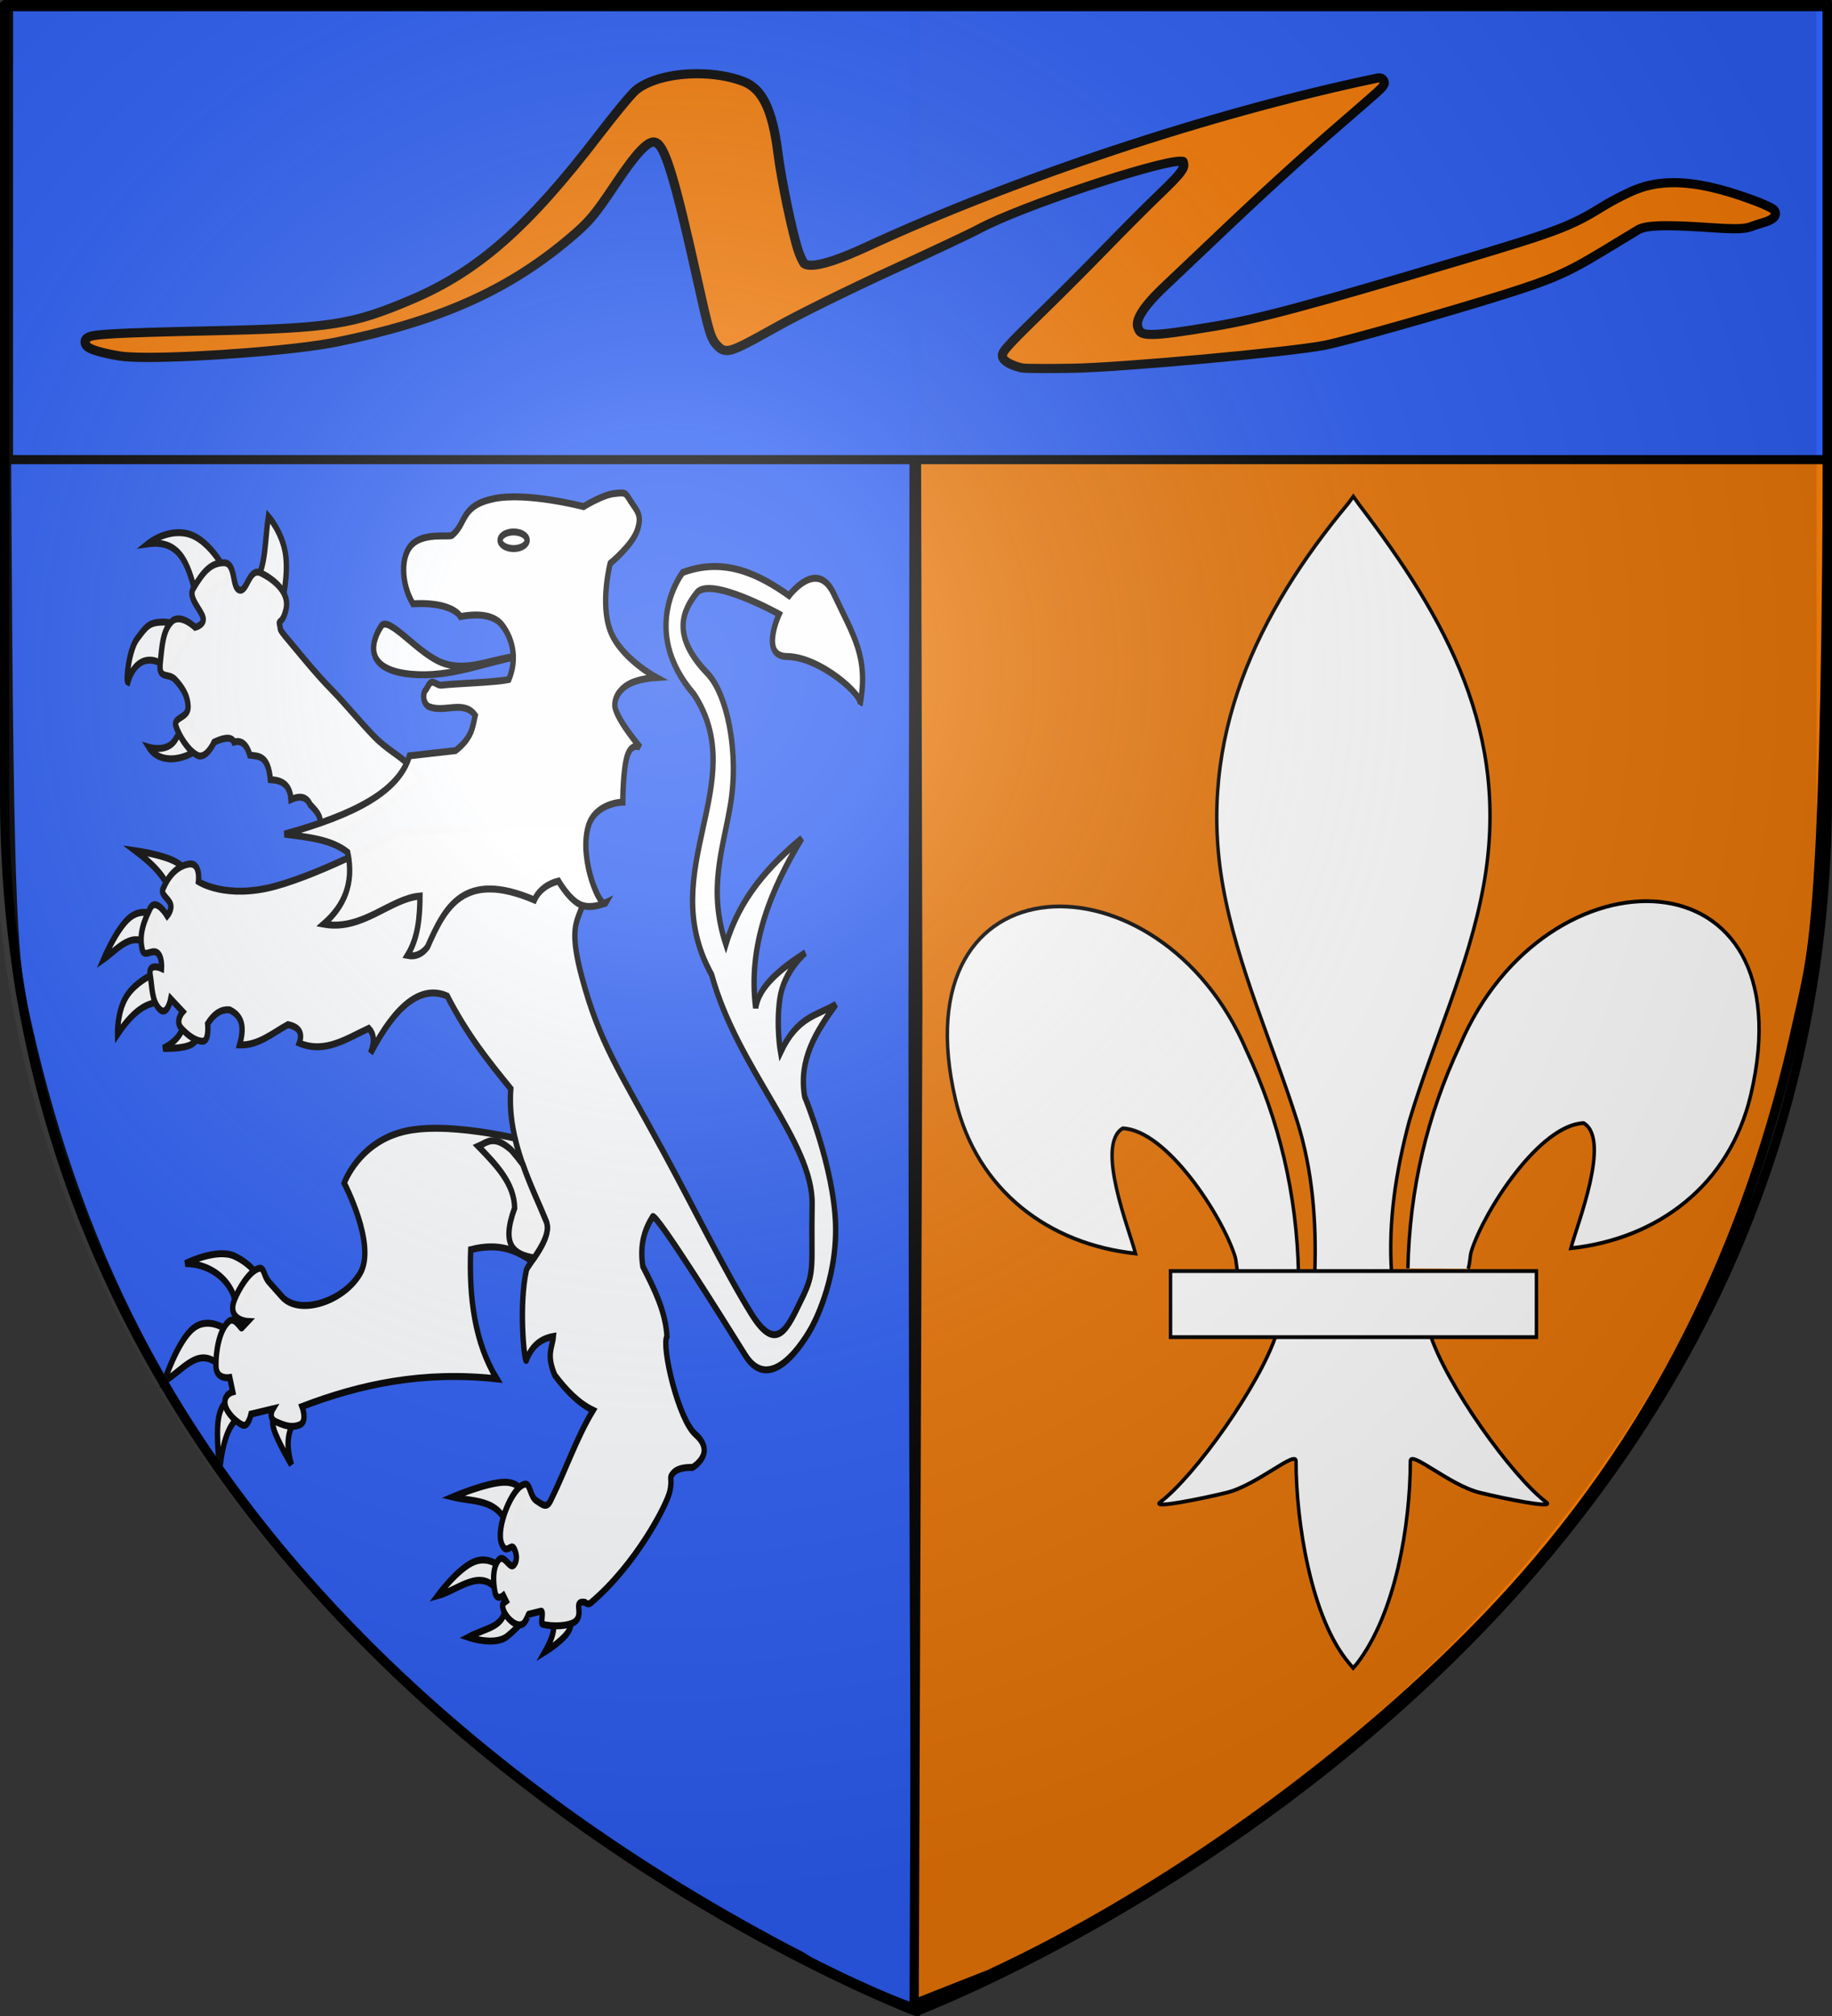 <?xml version="1.0" encoding="UTF-8" standalone="no"?>
<!-- Generator: Adobe Illustrator 16.0.0, SVG Export Plug-In . SVG Version: 6.00 Build 0)  -->

<svg
   xmlns:dc="http://purl.org/dc/elements/1.1/"
   xmlns:cc="http://creativecommons.org/ns#"
   xmlns:rdf="http://www.w3.org/1999/02/22-rdf-syntax-ns#"
   xmlns:svg="http://www.w3.org/2000/svg"
   xmlns="http://www.w3.org/2000/svg"
   xmlns:sodipodi="http://sodipodi.sourceforge.net/DTD/sodipodi-0.dtd"
   xmlns:inkscape="http://www.inkscape.org/namespaces/inkscape"
   version="1.1"
   id="svg2"
   inkscape:output_extension="org.inkscape.output.svg.inkscape"
   inkscape:export-ydpi="144"
   inkscape:export-xdpi="144"
   inkscape:export-filename="/Users/olivier/Desktop/Blason Rouge/Blason_Vide_3D.png"
   inkscape:version="0.92.2 (5c3e80d, 2017-08-06)"
   sodipodi:docname="Blason_ville_fr_oise_margny_les_compiegne.svg"
   sodipodi:version="0.32"
   x="0px"
   y="0px"
   width="600px"
   height="660px"
   viewBox="0 0 600 660"
   enable-background="new 0 0 600 660"
   xml:space="preserve"><rect x="0" y="0" width="600" height="660" fill="#333333" stroke="none"/><defs
     id="defs30445" /><sodipodi:namedview
     height="660px"
     gridtolerance="10.0"
     guidetolerance="10.0"
     objecttolerance="10.0"
     borderopacity="1.0"
     bordercolor="#666666"
     pagecolor="#ffffff"
     showgrid="false"
     inkscape:zoom="0.73"
     inkscape:cx="584.12698"
     inkscape:cy="394.67113"
     showguides="true"
     id="base"
     inkscape:guide-bbox="true"
     inkscape:current-layer="path3370"
     inkscape:window-y="-8"
     inkscape:window-x="-8"
     inkscape:window-height="706"
     inkscape:window-width="1366"
     inkscape:pageshadow="2"
     inkscape:pageopacity="0.0"
     inkscape:window-maximized="1"><sodipodi:guide
       position="-505.076,612.826"
       orientation="1,0"
       id="guide4033"
       inkscape:locked="false" /></sodipodi:namedview><desc
     id="desc4">Flag of Canton of Valais (Wallis)</desc><g
     id="layer3"
     inkscape:label="Fond Ã©cu"
     sodipodi:insensitive="true"
     inkscape:groupmode="layer"><path
       id="path4035"
       d="m 300.801,664.49 c 0,-664.456 0,-664.456 0,-664.456"
       inkscape:connector-curvature="0"
       style="fill:none;stroke:#000000" /><path
       id="path4047"
       sodipodi:nodetypes="csscccccscc"
       d="M 262.545,640.537 C 208.498,612.644 159.445,577.611 119.359,537.314 59.837,477.476 26.677,414.25 8.934,335.699 4.198,314.733 3.005,308.794 2.19,159.845 L 1.543,2.342 151.481,2.144 h 148.152 l -0.596,327.744 c 0,221.995 1.747,327.348 0.158,327.348 -1.277,0 -17.756,-6.69 -34.072,-15.111 z"
       inkscape:connector-curvature="0"
       style="fill:#2b5df2;stroke:#000000;stroke-width:3;stroke-linecap:round" /><path
       id="path5134"
       sodipodi:nodetypes="cccccssccc"
       d="M 300.596,329.734 299.795,2.143 448.161,2.341 598.53,1.945 598.472,158.722 c -0.822,146.931 -5.064,154.127 -9.765,175.655 -15.865,72.646 -46.858,136.994 -99.232,192.462 -45.083,47.745 -108.043,92.909 -165.495,119.513 l -24.585,9.684 z"
       inkscape:connector-curvature="0"
       style="fill:#f37905;fill-opacity:0.941;stroke:#000000;stroke-width:3.014;stroke-linecap:round" /></g><g
     id="layer4"
     inkscape:label="Meubles"
     inkscape:groupmode="layer"><g
       id="g3046"
       transform="matrix(0.585,0,0,0.76,29.759,144.058)"><path
         id="path1994"
         d="m 63.415,130.965 c -10.009,7.545 -24.988,8.849 -30.913,1.405 0,0 10.064,2.355 14.614,-3.091 6.175,-7.392 6.399,-10.884 7.306,-9.275 z"
         inkscape:connector-curvature="0"
         style="fill:#ffffff;fill-opacity:0.992;stroke:#000000;stroke-width:3" /><path
         id="path1996"
         d="m 44.306,99.21 c -8.764,-6.845 -19.332,-6.062 -23.607,5.059 -1.131,-0.424 0.479,-13.929 5.34,-18.828 4.998,-5.038 6.322,-6.815 13.77,-7.026 7.446,-0.211 16.86,4.216 16.86,4.216 z"
         inkscape:connector-curvature="0"
         style="fill:#ffffff;fill-opacity:0.992;stroke:#000000;stroke-width:3" /><path
         id="path1998"
         d="m 59.481,68.298 c -4.597,-12.574 -7.77,-25.739 -27.54,-23.606 0,0 9.868,-6.228 21.357,-4.496 14.198,2.141 24.639,19.382 23.887,19.672 z"
         inkscape:connector-curvature="0"
         style="fill:#ffffff;fill-opacity:0.992;stroke:#000000;stroke-width:3" /><path
         id="path2000"
         d="m 92.079,60.711 c 5.988,-5.721 5.35,-18.068 7.306,-27.821 0,0 7.657,6.674 9.554,16.018 1.898,9.344 -1.968,21.357 -1.968,21.357 z"
         inkscape:connector-curvature="0"
         style="fill:#ffffff;fill-opacity:0.992;stroke:#000000;stroke-width:3" /><path
         id="path2002"
         d="m 136.761,171.714 -9.837,-4.848 c 3.568,-3.799 -0.504,-6.834 -4.214,-9.906 -2.203,-3.65 -6.235,-3.686 -10.678,-2.107 -0.641,-6.972 -5.699,-8.264 -11.522,-8.571 -1.298,-10.634 -6.611,-10.024 -11.522,-10.538 -1.979,-5.431 -5.564,-6.455 -8.853,-5.621 -1.082,-1.962 -4.041,-2.519 -11.099,0 0,0 -4.497,7.728 -9.554,5.621 -5.059,-2.107 -9.977,-8.15 -11.804,-12.365 -1.826,-4.214 6.885,-3.372 6.745,-8.43 -0.14,-5.059 -3.513,-8.711 -7.306,-11.802 -3.793,-3.092 -9.274,0.28 -8.29,-7.026 0.984,-7.306 1.44,-13.981 6.322,-17.845 4.882,-3.865 13.209,2.389 13.209,2.389 0,0 5.444,-0.984 4.443,-4.181 C 61.8,73.288 54.352,67.878 57.234,64.085 62.995,56.497 67.35,52.914 74.375,52.843 c 7.025,-0.069 4.426,10.889 8.853,11.803 4.426,0.913 5.233,-10.047 12.223,-7.306 6.99,2.74 16.102,8.216 13.77,15.736 -1.981,6.388 -4.324,4.169 -3.554,6.448 1.076,3.183 -1.919,0.37 9.456,10.835 4.834,4.447 11.5,10.771 19.129,16.76 7.628,5.989 16.383,14.195 23.916,20.226 7.533,6.031 14.687,8.481 19.676,12.516 4.989,4.036 8.096,6.562 8.096,6.562 z"
         inkscape:connector-curvature="0"
         style="fill:#ffffff;fill-opacity:0.992;stroke:#000000;stroke-width:3" /><path
         id="path2004"
         d="m 81.688,378.003 c 1.089,-14.822 -14.084,-23.327 -28.812,-23.249 0,0 17.585,-6.806 27.621,-3.179 10.034,3.627 13.71,9.339 13.71,9.339 z"
         inkscape:connector-curvature="0"
         style="fill:#ffffff;fill-opacity:0.992;stroke:#000000;stroke-width:3" /><path
         id="path2006"
         d="m 74.138,400.258 c -13.07,-11.425 -21.684,0.105 -32.986,5.167 0,0 7.351,-17.437 16.294,-22.852 8.941,-5.414 19.473,1.193 19.473,1.193 z"
         inkscape:connector-curvature="0"
         style="fill:#ffffff;fill-opacity:0.992;stroke:#000000;stroke-width:3" /><path
         id="path2008"
         d="m 84.073,420.328 c -5.28,2.459 -9.802,7.956 -11.923,23.05 0,0 -2.185,-14.008 -0.795,-21.46 1.391,-7.453 6.359,-8.346 6.359,-8.346 z"
         inkscape:connector-curvature="0"
         style="fill:#ffffff;fill-opacity:0.992;stroke:#000000;stroke-width:3" /><path
         id="path2010"
         d="m 114.278,422.713 c -4.497,4.583 -4.909,10.916 -1.988,18.679 0,0 -7.949,-10.234 -9.935,-15.5 -1.988,-5.266 1.986,-5.564 1.986,-5.564 z"
         inkscape:connector-curvature="0"
         style="fill:#ffffff;fill-opacity:0.992;stroke:#000000;stroke-width:3" /><path
         id="path2012"
         d="m 193.118,296.464 c -5.848,10e-4 -11.482,0.341 -16.461,1.158 -26.557,4.356 -34.833,22.47 -34.833,22.47 0,0 18.115,26.552 8.981,38.777 -9.133,12.224 -34.157,18.494 -43.846,10.109 l -7.293,-6.323 c -3.564,-3.084 -2.11,-7.849 -7.73,-5.038 -5.621,2.81 -10.814,10.725 -11.956,13.614 -3.172,8.037 7.887,8.451 7.887,8.451 l -3.379,2.786 c -0.321,0.719 -3.884,-5.117 -7.293,-2.786 -5.415,3.703 -7.308,13.206 -7.167,19.247 0.14,6.042 7.73,4.914 7.73,4.914 l 1.69,6.166 c 0,0 -4.944,0.995 -4.381,5.069 0.561,4.075 6.927,8.281 9.984,9.264 3.055,0.984 4.632,-4.757 4.632,-4.757 l 12.237,-2.254 c 0,0 -3.102,3.916 1.816,5.603 4.917,1.685 8.746,2.687 13.207,1.283 4.461,-1.405 1.283,-7.887 1.283,-7.887 32.505,-9.581 67.578,-15.401 109.038,-11.924 -12.447,-15.811 -15.609,-34.98 -14.615,-55.645 16.252,-3.176 25.67,0.468 34.27,4.945 4.147,-4.592 10.693,-11.947 8.043,-17.026 -5.135,-9.839 -13.336,-22.109 -17.495,-35.959 -10.886,-1.823 -28.433,-4.261 -44.349,-4.257 z"
         inkscape:connector-curvature="0"
         style="fill:#ffffff;fill-opacity:0.992;stroke:#000000;stroke-width:3" /><path
         id="path2014"
         d="m 44.132,194.395 c -2.452,-6.44 -9.972,-12.1 -19.274,-17.487 0,0 12.867,1.391 20.467,3.975 7.6,2.583 9.935,6.359 9.935,6.359 z"
         inkscape:connector-curvature="0"
         style="fill:#ffffff;fill-opacity:0.992;stroke:#000000;stroke-width:3" /><path
         id="path2016"
         d="m 33.402,218.042 c -10.232,-7.085 -17.934,1.023 -26.229,5.564 0,0 7.164,-13.166 14.515,-17.836 7.353,-4.671 14.894,-0.843 14.894,-0.843 z"
         inkscape:connector-curvature="0"
         style="fill:#ffffff;fill-opacity:0.992;stroke:#000000;stroke-width:3" /><path
         id="path2018"
         d="m 40.357,242.086 c -7.214,0.068 -14.891,1.814 -25.436,13.909 0,0 -0.347,-9.687 4.969,-16.294 5.315,-6.607 16.294,-10.135 16.294,-10.135 z"
         inkscape:connector-curvature="0"
         style="fill:#ffffff;fill-opacity:0.992;stroke:#000000;stroke-width:3" /><path
         id="path2020"
         d="m 51.881,251.647 c -0.563,3.908 -4.917,7.957 -11.388,10.389 0,0 11.489,0.423 16.159,-1.868 4.67,-2.291 3.576,-5.962 3.576,-5.962 z"
         inkscape:connector-curvature="0"
         style="fill:#ffffff;fill-opacity:0.992;stroke:#000000;stroke-width:3" /><path
         id="path2022"
         d="m 256.156,506.569 c 3.506,2.249 5.008,5.9 -1.988,15.498 0,0 9.837,-4.669 13.115,-8.742 3.279,-4.074 0,-7.552 0,-7.552 z"
         inkscape:connector-curvature="0"
         style="fill:#ffffff;fill-opacity:0.992;stroke:#000000;stroke-width:3" /><path
         id="path2024"
         d="m 232.31,501.402 c -0.443,10.311 -10.166,9.821 -21.063,14.307 0,0 14.804,3.975 21.858,-0.397 7.054,-4.371 10.333,-8.345 10.333,-8.345 z"
         inkscape:connector-curvature="0"
         style="fill:#ffffff;fill-opacity:0.992;stroke:#000000;stroke-width:3" /><path
         id="path2026"
         d="m 228.336,496.235 c -9.746,-10.988 -22.513,-0.845 -34.178,1.59 0,0 11.427,-11.923 20.665,-14.705 9.24,-2.781 16.296,3.578 16.296,3.578 z"
         inkscape:connector-curvature="0"
         style="fill:#ffffff;fill-opacity:0.992;stroke:#000000;stroke-width:3" /><path
         id="path2028"
         d="m 235.093,472.787 c -3.935,-17.374 -19.707,-15.023 -32.588,-17.486 0,0 19.075,-6.26 29.01,-6.359 9.937,-0.099 10.732,5.962 10.732,5.962 z"
         inkscape:connector-curvature="0"
         style="fill:#ffffff;fill-opacity:0.992;stroke:#000000;stroke-width:3" /><path
         id="path2030"
         sodipodi:nodetypes="csccccscccscscccscssscssccssccssssssssccccsscccccccccssccsscssscssscsccssssssccccscscss"
         d="m 345.078,100.404 c 11.076,8.859 18.09,34.112 12.862,57.336 -4.398,19.543 -12.499,35.913 -2.429,59.507 7.891,-20.263 24.123,-33.851 42.525,-45.704 -17.67,22.65 -30.265,46.266 -25.833,73.126 1.639,-9.221 13.588,-16.724 27.819,-23.845 0,0 -12.122,7.948 -14.306,19.871 -2.186,11.922 0.398,23.05 0.398,23.05 9.536,-15.65 20.485,-15.754 30.998,-20.665 -11.013,11.765 -21.045,23.813 -17.487,39.742 0,0 16.294,30.204 17.288,55.042 0.994,24.839 -13.313,44.312 -13.313,44.312 0,0 -21.492,31.562 -37.359,11.923 -12.476,-15.443 -49.121,-60.528 -51.663,-59.613 -4.446,5.425 -7.435,11.824 -5.564,21.46 6.454,9.714 12.76,19.454 13.511,30.205 -3.215,3.929 6.197,35.502 15.897,42.125 12.02,8.209 -1.589,14.308 -1.589,14.308 0,0 -7.353,-0.397 -10.533,2.186 -3.179,2.583 -0.414,2.09 -2.185,8.147 -1.744,5.96 -19.17,31.763 -44.401,48.092 -1.391,0.9 -3.142,-0.354 -3.142,-0.354 -6.753,-0.759 -0.8,4.401 -4.872,7.904 -2.978,2.562 -14.168,2.715 -18.937,1.502 -1.062,-0.27 0.909,-5.893 -0.72,-5.582 l -6.955,1.332 c -0.053,-0.009 -0.458,1.053 -1.779,2.886 -3.429,4.761 -11.667,-1.655 -12.608,-5.45 -0.621,-2.502 0.339,-2.085 1.819,-3.034 l -1.59,-2.459 c 0,0 -3.723,2.522 -4.717,-1.547 -0.994,-4.068 -1.453,-9.887 1.725,-13.463 3.18,-3.577 6.511,3.791 8.744,1.967 2.232,-1.824 1.854,-4.996 0.184,-7.299 -1.67,-2.303 -4.236,3.093 -6.863,-1.91 -3.554,-6.768 5.883,-24.704 13.037,-25.764 2.953,-0.437 2.783,5.365 6.359,7.153 3.578,1.788 5.763,3.386 7.949,0 8.355,-12.937 14.483,-27.024 23.846,-38.947 -7.991,-2.942 -14.964,-8.425 -21.462,-15.101 -4.859,-9.01 -1.396,-11.779 -0.793,-16.691 -6.364,0.874 -11.861,3.487 -15.238,10.333 -1.066,0.355 -4.211,-23.765 0.135,-38.947 0.643,-2.242 14.814,-13.801 11.128,-20.865 -7.637,-14.632 -22.083,-34.62 -19.87,-57.229 -12.937,-12.261 -24.193,-23 -35.57,-39.941 -14.306,-4.768 -28.614,3.444 -42.921,24.641 2.614,-5.344 1.675,-8.556 -0.994,-10.73 -12.467,4.434 -24.465,10.982 -38.947,6.359 1.941,-4.173 0.175,-6.955 -6.359,-7.949 -8.652,3.624 -16.419,9.021 -27.024,8.744 2.163,-6.239 2.748,-12.005 -5.564,-15.102 -5.297,-0.392 -9.135,2.129 -12.32,5.961 0,0 0.994,7.551 -2.781,7.551 -3.775,0 -8.148,-2.384 -11.923,-5.563 -3.775,-3.179 0.795,-7.155 0.795,-7.155 l -6.756,-5.563 c 0,0 -1.988,7.948 -6.359,4.371 -4.371,-3.577 -3.974,-9.24 -5.166,-14.704 -1.193,-5.465 6.359,-2.782 6.359,-2.782 0,0 0.448,-5.365 -2.559,-6.806 -3.005,-1.441 -7.079,2.236 -8.171,-1.143 -2.186,-6.756 1.193,-12.916 4.371,-17.883 3.18,-4.968 9.538,3.179 9.538,3.179 0,0 2.931,-2.633 1.814,-5.092 -1.117,-2.459 -5.489,-3.949 -4.198,-6.433 2.582,-4.968 7.353,-9.736 14.306,-10.73 6.955,-0.994 5.564,7.551 5.564,7.551 0,0 15.302,7.75 42.923,1.988 27.621,-5.764 69.15,-23.05 69.15,-23.05 l 100.945,-4.77 c 0,0 3.179,9.935 3.576,26.627 0.398,16.693 -11.873,11.675 -1.986,40.14 9.885,28.465 20.894,40.306 45.901,75.709 15.431,21.843 34.606,51.663 49.083,69.548 14.477,17.885 20.503,5.467 28.217,-6.557 7.712,-12.025 5.091,-13.666 5.761,-40.537 0.671,-26.871 -41.91,-58.477 -56.233,-98.957 -32.53,-45.071 22.675,-82.663 -9.937,-120.817 -30.99,-27.75 -6.357,-52.459 -6.357,-52.459 23.675,-6.906 43.305,1.05 59.612,9.935 0,0 15.619,-16.293 25.037,-0.794 10.922,17.974 19.656,27.087 14.706,47.691 2.554,-3.406 -22.027,-20.51 -40.935,-20.667 -15.222,-0.126 -4.371,-18.281 -4.371,-18.281 0,0 -38.55,-16.493 -46.101,-9.141 -7.555,7.349 -14.749,18.088 5.858,34.571 z"
         inkscape:connector-curvature="0"
         style="fill:#ffffff;fill-opacity:0.992;stroke:#000000;stroke-width:3" /><path
         id="path2032"
         d="m 240.174,93.029 c -19.937,2.844 -38.987,9.392 -60.7,7.868 -29.46,-2.067 -20.884,-16.157 -16.86,-20.795 3.835,-4.421 18.957,10.361 32.035,15.174 15.177,5.585 30.354,-1.493 45.525,-2.247 z"
         inkscape:connector-curvature="0"
         style="fill:#ffffff;fill-opacity:0.992;stroke:#000000;stroke-width:3" /><path
         id="path2034"
         d="m 230.62,80.102 c -4.789,-5.09 -14.194,-5.348 -23.745,-4.075 -1.6,-2.183 -8.602,-6.27 -26.557,-5.479 -6.471,-8.206 -7.557,-21.16 0.281,-26.134 7.172,-4.551 20.208,-2.447 21.639,-3.372 8.388,-5.425 4.637,-12.646 23.044,-15.738 18.405,-3.091 50.583,3.372 50.583,3.372 0,0 10.538,-5.058 17.143,-5.621 6.603,-0.562 6.042,-0.562 9.274,3.372 3.23,3.935 6.533,5.692 3.653,12.365 -2.881,6.674 -15.175,14.332 -15.175,14.332 0,0 -5.761,17.072 0,28.945 5.761,11.873 25.853,20.233 25.853,20.233 -9.092,0.478 -16.102,2.147 -19.952,5.62 -2.155,1.687 -4.017,4.934 -3.092,7.588 2.188,6.269 14.051,16.861 14.051,16.861 0,0 -4.847,-2.249 -7.306,3.654 -2.459,5.901 -2.529,19.952 -2.529,19.952 0,0 -15.598,0.201 -19.391,10.678 -5.252,14.508 7.455,36.403 10.117,32.599 0,0 -8.29,3.161 -14.614,0.842 -6.322,-2.318 -12.083,-10.117 -12.083,-10.117 -6.07,1.102 -11.148,4.065 -13.49,8.15 -39.759,-13.062 -50.15,3.242 -59.856,20.235 -3.013,3.051 -6.728,4.348 -11.241,3.652 6.012,-7.607 6.937,-16.484 7.027,-25.573 -16.707,1.056 -32.194,15.159 -53.957,12.084 11.266,-7.597 17.183,-17.332 13.49,-30.912 -9.257,-5.677 -22.539,-6.526 -35.409,-7.868 39.442,-8.394 64.139,-18.399 69.974,-33.722 l 25.855,-2.249 c 9.31,-5.573 9.568,-10.322 10.959,-15.174 -6.321,-6.703 -16.72,-1.117 -25.573,-3.654 -3.732,-1.07 -3.984,-5.9 -2.212,-7.221 0.887,-0.661 1.862,-3.066 3.382,-3.386 1.522,-0.321 3.59,1.443 5.535,1.248 7.254,-0.723 30.281,-1.158 37.694,-2.444 4.537,-8.307 2.631,-16.663 -3.372,-23.043 z"
         inkscape:connector-curvature="0"
         style="fill:#ffffff;fill-opacity:0.992;stroke:#000000;stroke-width:3" /><path
         id="path2036"
         d="m 244.233,43.177 c 0.003,1.976 -3.379,3.579 -7.55,3.579 -4.172,0 -7.555,-1.603 -7.552,-3.579 -0.003,-1.977 3.379,-3.579 7.552,-3.579 4.171,-10e-4 7.553,1.601 7.55,3.579 z"
         inkscape:connector-curvature="0"
         style="fill:#ffffff;fill-opacity:0.992;stroke:#000000;stroke-width:3" /><path
         id="path3914"
         d="m 225.385,301.816 c -3.341,-0.059 -5.744,1.498 -8.512,2.409 10.126,8.031 20.214,16.072 20.373,26.633 -7.916,16.535 0.197,20.046 10.892,21.47 4.077,-4.599 9.222,-11.049 6.822,-15.649 -3.691,-7.075 -8.951,-15.423 -13.176,-24.693 -1.799,-1.896 -3.847,-3.887 -6.259,-6.04 -4.374,-3.059 -7.543,-4.085 -10.14,-4.13 z"
         inkscape:connector-curvature="0"
         style="fill:#ffffff;fill-opacity:0.992;stroke:#000000;stroke-width:3" /></g><rect
       id="rect5136"
       x="2.775"
       y="1.266"
       width="595.642"
       height="149.213"
       style="fill:#2b5df2;fill-opacity:0.992;stroke:#000000;stroke-width:2.993;stroke-linecap:round" /><g
       id="g1878"
       transform="matrix(0.377,0,0,0.42,307.653,159.587)"><path
         id="path1876"
         sodipodi:nodetypes="ccscscc"
         d="m 407.029,608.699 c 1.424,-61.955 16.75,-119.538 45.288,-174.107 74.716,-157.187 302.921,-153.433 252.616,38.812 -18.537,70.838 -81.51,112.474 -156.319,119.615 5.401,-18.665 35.101,-84.653 11.125,-97.563 -38.339,1.449 -85.944,67.707 -97.392,99.301 -1.654,4.536 -1.191,9.779 -3.037,14.241"
         inkscape:connector-curvature="0"
         style="fill:#ffffff;stroke:#000000;stroke-width:3" /><g
         id="g5187"
         transform="translate(-38.532,-48.577)"><g
           id="g13018"
           transform="translate(0,4)"><path
             id="path1902"
             sodipodi:nodetypes="ccscscc"
             d="M 350.522,657.372 C 349.098,595.417 333.772,537.834 305.234,483.265 230.518,326.078 2.313,329.832 52.618,522.077 c 18.537,70.838 81.509,112.474 156.319,119.615 -5.401,-18.667 -35.101,-84.653 -11.125,-97.563 38.339,1.449 85.944,67.705 97.392,99.301 1.654,4.536 1.191,9.779 3.037,14.241"
             inkscape:connector-curvature="0"
             style="fill:#ffffff;stroke:#000000;stroke-width:3" /><path
             id="path3734"
             sodipodi:nodetypes="csccccsccc"
             d="m 393.625,57.12 c -78.713,84.851 -131.563,182.963 -108.781,298.033 12.569,63.483 43.043,122.279 64.531,183.438 13.437,38.37 16.872,78.452 15.282,118.78 h 66.781 c -3.197,-40.626 3.806,-79.996 15.28,-118.78 20.476,-61.538 51.626,-119.906 64.531,-183.438 24.129,-118.78 -32.506,-208.36 -108.437,-297.658 l -4.642,-5.918 z"
             inkscape:connector-curvature="0"
             style="fill:#ffffff;stroke:#000000;stroke-width:3" /><path
             id="path6395"
             sodipodi:nodetypes="cssscccssscc"
             d="m 331.343,704.402 c -13.959,39.13 -70.887,110.792 -101.123,131.218 -7.842,5.299 37.485,-3.05 57.779,-7.499 26.619,-5.834 61.218,-34.197 60.407,-24.187 -0.075,45.839 12.81,122.325 46.406,157.468 l 3.182,3.389 3.285,-3.389 c 33.578,-39.17 46.238,-108.042 46.406,-157.468 -0.81,-10.009 33.788,18.353 60.407,24.187 20.295,4.45 65.624,12.798 57.782,7.499 -30.239,-20.426 -87.133,-92.087 -101.095,-131.218 z"
             inkscape:connector-curvature="0"
             style="fill:#ffffff;stroke:#000000;stroke-width:3" /><rect
             id="rect4623"
             x="239.351"
             y="655.381"
             width="317.888"
             height="51.503"
             style="fill:#ffffff;stroke:#000000;stroke-width:3" /></g></g></g><g
       id="g5714"
       transform="matrix(5.598,0,0,6.473,-1040.831,-1210.519)"><g
         id="g5716"
         inkscape:label="Fond Ã©cu" /><g
         id="g5718"
         inkscape:label="Meubles"><g
           id="g4374"
           transform="matrix(1.495,0,0,1.853,154.853,25.051)" /><g
           id="g4366"
           transform="matrix(1.495,0,0,1.853,154.853,25.051)" /><g
           id="g4382"
           transform="matrix(1.495,0,0,1.853,154.853,25.051)" /></g><g
         id="layer5"
         inkscape:label="chef" /><g
         id="layer7"
         inkscape:label="onciale" /><g
         id="layer6"
         inkscape:label="minchef" /><g
         id="layer8"
         inkscape:label="croix" /><g
         id="g5727"
         inkscape:label="Reflet final" /><g
         id="g5729"
         inkscape:label="Contour final"><g
           id="path3370"><path
             d="m 247.06,205.65 c -1.188,0 -1.316,-0.024 -1.359,-0.033 -0.012,-0.002 -1.126,-0.22 -1.126,-0.618 0,-0.199 0.124,-0.371 2.554,-2.411 0.887,-0.745 2.45,-2.1 3.484,-3.022 1.037,-0.924 2.42,-2.122 3.084,-2.672 1.367,-1.132 1.544,-1.364 1.478,-1.628 -0.017,-0.068 -0.03,-0.09 -0.034,-0.095 0,0.001 -0.001,0.001 -0.003,0.001 -0.012,0 -0.057,-0.007 -0.163,-0.007 -1.388,0 -9.386,2.321 -11.722,3.402 -0.541,0.25 -2.883,1.206 -5.221,2.13 -2.329,0.921 -5.272,2.175 -6.56,2.796 -2.093,1.009 -2.622,1.245 -3.018,1.245 -0.249,0 -0.4,-0.105 -0.525,-0.219 -0.421,-0.381 -0.468,-0.514 -1.253,-3.564 -1.044,-4.057 -1.716,-6.324 -2.275,-6.684 -0.084,-0.054 -0.159,-0.079 -0.236,-0.079 -0.514,0 -1.429,1.094 -2.255,2.164 -1.234,1.598 -1.518,1.884 -2.754,2.781 -3.576,2.593 -7.632,4.141 -13.564,5.176 -2.383,0.416 -8.03,0.772 -10.981,0.772 -0.783,0 -1.353,-0.024 -1.694,-0.072 -2.006,-0.283 -2.006,-0.565 -2.006,-0.701 0,-0.301 0.341,-0.357 1.697,-0.423 1.015,-0.049 2.69,-0.093 5.603,-0.147 7.111,-0.133 8.33,-0.298 11.857,-1.604 3.84,-1.421 6.795,-3.676 10.906,-8.317 0.845,-0.954 1.896,-2.073 2.18,-2.267 0.748,-0.511 2.08,-0.815 3.563,-0.815 0.986,0 1.915,0.134 2.688,0.386 1.126,0.368 1.717,1.425 2.042,3.647 0.2,1.372 0.843,4.04 1.186,4.922 0.132,0.338 0.296,0.602 0.348,0.648 0.071,0.054 0.21,0.084 0.399,0.084 0.612,0 1.698,-0.31 3.228,-0.922 8.808,-3.52 20.206,-6.783 29.746,-8.515 l 0.062,-0.012 c 0.076,-0.015 0.136,-0.026 0.195,-0.026 0.157,0 0.249,0.084 0.283,0.162 0.09,0.209 0.09,0.209 -2.076,1.829 l -0.408,0.305 c -2.442,1.828 -4.753,3.651 -7.493,5.911 -0.925,0.763 -2.192,1.802 -2.824,2.315 -1.201,0.977 -1.739,1.673 -1.6,2.07 0.081,0.231 0.135,0.383 0.832,0.383 0.661,0 1.794,-0.145 3.652,-0.413 2.637,-0.38 5.479,-1.039 14.476,-3.358 5.611,-1.446 6.388,-1.702 8.319,-2.74 0.516,-0.277 1.357,-0.647 1.874,-0.824 0.677,-0.232 1.4,-0.344 2.21,-0.344 1.267,0 2.776,0.286 4.612,0.874 1.18,0.378 1.259,0.506 1.293,0.561 0.043,0.07 0.047,0.154 0.011,0.23 -0.081,0.169 -0.369,0.274 -0.596,0.333 -0.266,0.068 -0.656,0.179 -0.87,0.246 -0.185,0.058 -0.473,0.086 -0.907,0.086 -0.317,0 -0.712,-0.014 -1.206,-0.044 -1.216,-0.073 -2.085,-0.107 -2.735,-0.107 -0.897,0 -1.418,0.064 -1.69,0.206 l -2.117,1.109 c -2.024,1.061 -2.939,1.405 -5.753,2.17 -3.418,0.928 -9.288,2.365 -10.468,2.563 -2.065,0.346 -11.814,1.117 -14.692,1.161 -0.588,0.011 -1.169,0.015 -1.678,0.015 z"
             id="path30423"
             inkscape:connector-curvature="0"
             style="fill:#f37905;fill-opacity:1" /><path
             d="m 226.717,190.971 c 0.905,0 1.825,0.12 2.593,0.371 1.019,0.333 1.561,1.335 1.871,3.459 0.203,1.389 0.85,4.07 1.198,4.967 0.129,0.331 0.318,0.666 0.421,0.745 0.126,0.096 0.318,0.145 0.579,0.145 0.661,0 1.761,-0.312 3.34,-0.943 8.731,-3.489 20.233,-6.782 29.689,-8.499 0.087,-0.016 0.161,-0.033 0.202,-0.033 0.159,0 -0.202,0.262 -2.377,1.889 -2.434,1.821 -4.77,3.665 -7.502,5.918 -0.919,0.758 -2.189,1.8 -2.822,2.314 -1.318,1.071 -1.849,1.804 -1.673,2.306 0.13,0.37 0.332,0.548 1.089,0.548 0.675,0 1.793,-0.142 3.696,-0.416 2.639,-0.38 5.542,-1.053 14.509,-3.364 5.656,-1.458 6.42,-1.71 8.384,-2.765 0.503,-0.27 1.327,-0.633 1.831,-0.805 0.637,-0.218 1.332,-0.328 2.111,-0.328 1.251,0 2.72,0.284 4.519,0.86 0.596,0.191 1.114,0.395 1.149,0.453 0.036,0.058 -0.155,0.162 -0.425,0.231 -0.269,0.069 -0.668,0.182 -0.885,0.251 -0.152,0.048 -0.417,0.072 -0.815,0.072 -0.312,0 -0.704,-0.015 -1.187,-0.044 -1.183,-0.071 -2.076,-0.108 -2.754,-0.108 -0.987,0 -1.519,0.078 -1.828,0.239 -0.252,0.132 -1.204,0.631 -2.117,1.109 -2.003,1.05 -2.903,1.389 -5.695,2.147 -3.432,0.932 -9.257,2.358 -10.439,2.556 -2.06,0.345 -11.772,1.112 -14.646,1.157 -0.605,0.009 -1.187,0.014 -1.674,0.014 -0.703,0 -1.208,-0.009 -1.301,-0.027 -0.432,-0.083 -0.915,-0.289 -0.915,-0.392 0,-0.128 0.609,-0.68 2.472,-2.245 0.888,-0.745 2.458,-2.107 3.49,-3.027 1.032,-0.919 2.416,-2.119 3.077,-2.666 1.418,-1.174 1.653,-1.452 1.554,-1.844 -0.058,-0.232 -0.141,-0.283 -0.462,-0.283 -1.44,0 -9.442,2.316 -11.848,3.429 -0.535,0.248 -2.878,1.203 -5.206,2.123 -2.328,0.92 -5.289,2.182 -6.579,2.804 -1.889,0.911 -2.549,1.216 -2.887,1.216 -0.146,0 -0.232,-0.057 -0.332,-0.147 -0.371,-0.336 -0.417,-0.47 -1.185,-3.454 -1.254,-4.871 -1.804,-6.451 -2.376,-6.819 -0.127,-0.082 -0.256,-0.125 -0.396,-0.125 -0.542,0 -1.233,0.655 -2.478,2.267 -1.215,1.573 -1.493,1.854 -2.704,2.732 -3.549,2.574 -7.544,4.097 -13.444,5.126 -2.306,0.402 -7.917,0.767 -10.928,0.767 -0.733,0 -1.311,-0.022 -1.651,-0.069 -1.013,-0.143 -1.781,-0.347 -1.781,-0.472 0,-0.162 1.504,-0.235 7.037,-0.338 7.122,-0.133 8.404,-0.307 11.957,-1.622 3.906,-1.446 6.851,-3.689 11.013,-8.39 0.947,-1.07 1.907,-2.071 2.133,-2.226 0.731,-0.497 2.048,-0.764 3.398,-0.764 m 0,-0.463 c -1.541,0 -2.935,0.323 -3.729,0.865 -0.34,0.232 -1.518,1.507 -2.227,2.308 -4.079,4.607 -7.006,6.841 -10.798,8.245 -3.485,1.29 -4.694,1.453 -11.758,1.585 -2.916,0.055 -4.594,0.099 -5.612,0.148 -0.551,0.027 -0.925,0.055 -1.176,0.089 -0.191,0.026 -0.773,0.106 -0.773,0.565 0,0.437 0.557,0.585 0.889,0.673 0.352,0.093 0.828,0.185 1.341,0.257 0.356,0.05 0.94,0.076 1.737,0.076 2.964,0 8.638,-0.358 11.034,-0.777 5.978,-1.043 10.07,-2.606 13.683,-5.226 1.25,-0.906 1.565,-1.224 2.805,-2.83 0.629,-0.814 1.089,-1.347 1.448,-1.678 0.403,-0.372 0.567,-0.382 0.584,-0.382 0.022,0 0.06,0.023 0.076,0.033 0.54,0.348 1.405,3.562 2.173,6.548 0.769,2.987 0.832,3.231 1.321,3.674 0.096,0.087 0.321,0.29 0.719,0.29 0.484,0 1.097,-0.285 3.148,-1.275 1.283,-0.619 4.217,-1.869 6.541,-2.788 2.342,-0.926 4.691,-1.884 5.236,-2.136 2.464,-1.14 10.078,-3.299 11.525,-3.373 -0.067,0.187 -0.446,0.542 -1.393,1.327 -0.666,0.551 -2.052,1.753 -3.091,2.678 -1.032,0.92 -2.593,2.274 -3.478,3.017 -0.972,0.816 -1.573,1.332 -1.95,1.674 -0.551,0.5 -0.685,0.677 -0.685,0.903 0,0.546 1.022,0.784 1.335,0.844 0.07,0.013 0.199,0.038 1.417,0.038 0.512,0 1.094,-0.005 1.684,-0.014 2.885,-0.044 12.665,-0.818 14.738,-1.165 1.212,-0.203 7.001,-1.62 10.497,-2.569 2.841,-0.771 3.764,-1.12 5.812,-2.193 l 0.379,-0.198 1.738,-0.911 c 0.221,-0.116 0.729,-0.172 1.551,-0.172 0.644,0 1.507,0.034 2.717,0.107 0.5,0.03 0.9,0.045 1.224,0.045 0.472,0 0.78,-0.031 0.999,-0.099 0.206,-0.065 0.598,-0.176 0.855,-0.242 0.619,-0.16 0.73,-0.39 0.767,-0.466 0.068,-0.14 0.059,-0.296 -0.023,-0.428 -0.071,-0.115 -0.16,-0.26 -1.435,-0.668 -1.867,-0.598 -3.406,-0.889 -4.705,-0.889 -0.844,0 -1.599,0.118 -2.309,0.36 -0.529,0.181 -1.389,0.559 -1.916,0.842 -1.903,1.023 -2.675,1.276 -8.254,2.714 -8.985,2.316 -11.82,2.973 -14.444,3.351 -1.844,0.266 -2.965,0.409 -3.608,0.409 -0.499,0 -0.517,-0.051 -0.576,-0.219 -0.038,-0.108 -0.04,-0.56 1.527,-1.834 0.632,-0.514 1.899,-1.553 2.825,-2.317 2.737,-2.258 5.044,-4.078 7.483,-5.903 l 0.408,-0.305 c 0.817,-0.612 1.311,-0.981 1.618,-1.22 0.394,-0.307 0.679,-0.529 0.534,-0.865 -0.082,-0.19 -0.291,-0.312 -0.534,-0.312 -0.089,0 -0.169,0.015 -0.254,0.032 l -0.058,0.011 c -9.558,1.736 -20.978,5.005 -29.803,8.531 -1.494,0.597 -2.543,0.9 -3.116,0.9 -0.124,0 -0.187,-0.016 -0.212,-0.024 -0.058,-0.079 -0.181,-0.295 -0.28,-0.55 -0.339,-0.872 -0.976,-3.516 -1.175,-4.877 -0.339,-2.32 -0.98,-3.431 -2.213,-3.834 -0.803,-0.262 -1.765,-0.4 -2.783,-0.4 z"
             id="path30425"
             inkscape:connector-curvature="0" /></g></g></g></g><g
     id="layer2"
     inkscape:label="Reflet final"
     sodipodi:insensitive="true"
     inkscape:groupmode="layer"><radialGradient
       id="path2875_1_"
       cx="304.829"
       cy="424.469"
       r="300"
       gradientTransform="matrix(1.353 0 0 -1.349 -194.039 791.205)"
       gradientUnits="userSpaceOnUse"><stop
         offset="0"
         style="stop-color:#FFFFFF;stop-opacity:0.314"
         id="stop30431" /><stop
         offset="0.19"
         style="stop-color:#FFFFFF;stop-opacity:0.251"
         id="stop30433" /><stop
         offset="0.6"
         style="stop-color:#6B6B6B;stop-opacity:0.126"
         id="stop30435" /><stop
         offset="1"
         style="stop-color:#000000;stop-opacity:0.126"
         id="stop30437" /></radialGradient><path
       id="path2875"
       sodipodi:nodetypes="cccccc"
       inkscape:export-ydpi="144"
       inkscape:export-xdpi="144"
       fill="url(#path2875_1_)"
       d="   M296.428,657.57c0,0,298.499-112.32,298.499-397.771c0-285.452,0-258.552,0-258.552H-2.072v258.552   C-2.072,545.25,296.428,657.57,296.428,657.57z" /></g><g
     id="layer1"
     inkscape:label="Contour final"
     sodipodi:insensitive="true"
     inkscape:groupmode="layer"><path
       id="path1411"
       sodipodi:nodetypes="cccccc"
       inkscape:export-ydpi="144"
       inkscape:export-xdpi="144"
       fill="none"
       stroke="#000000"
       stroke-width="3"
       d="   M300,658.501c0,0-298.5-112.32-298.5-397.772c0-285.451,0-258.552,0-258.552h597v258.552C598.5,546.18,300,658.501,300,658.501z" /></g></svg>